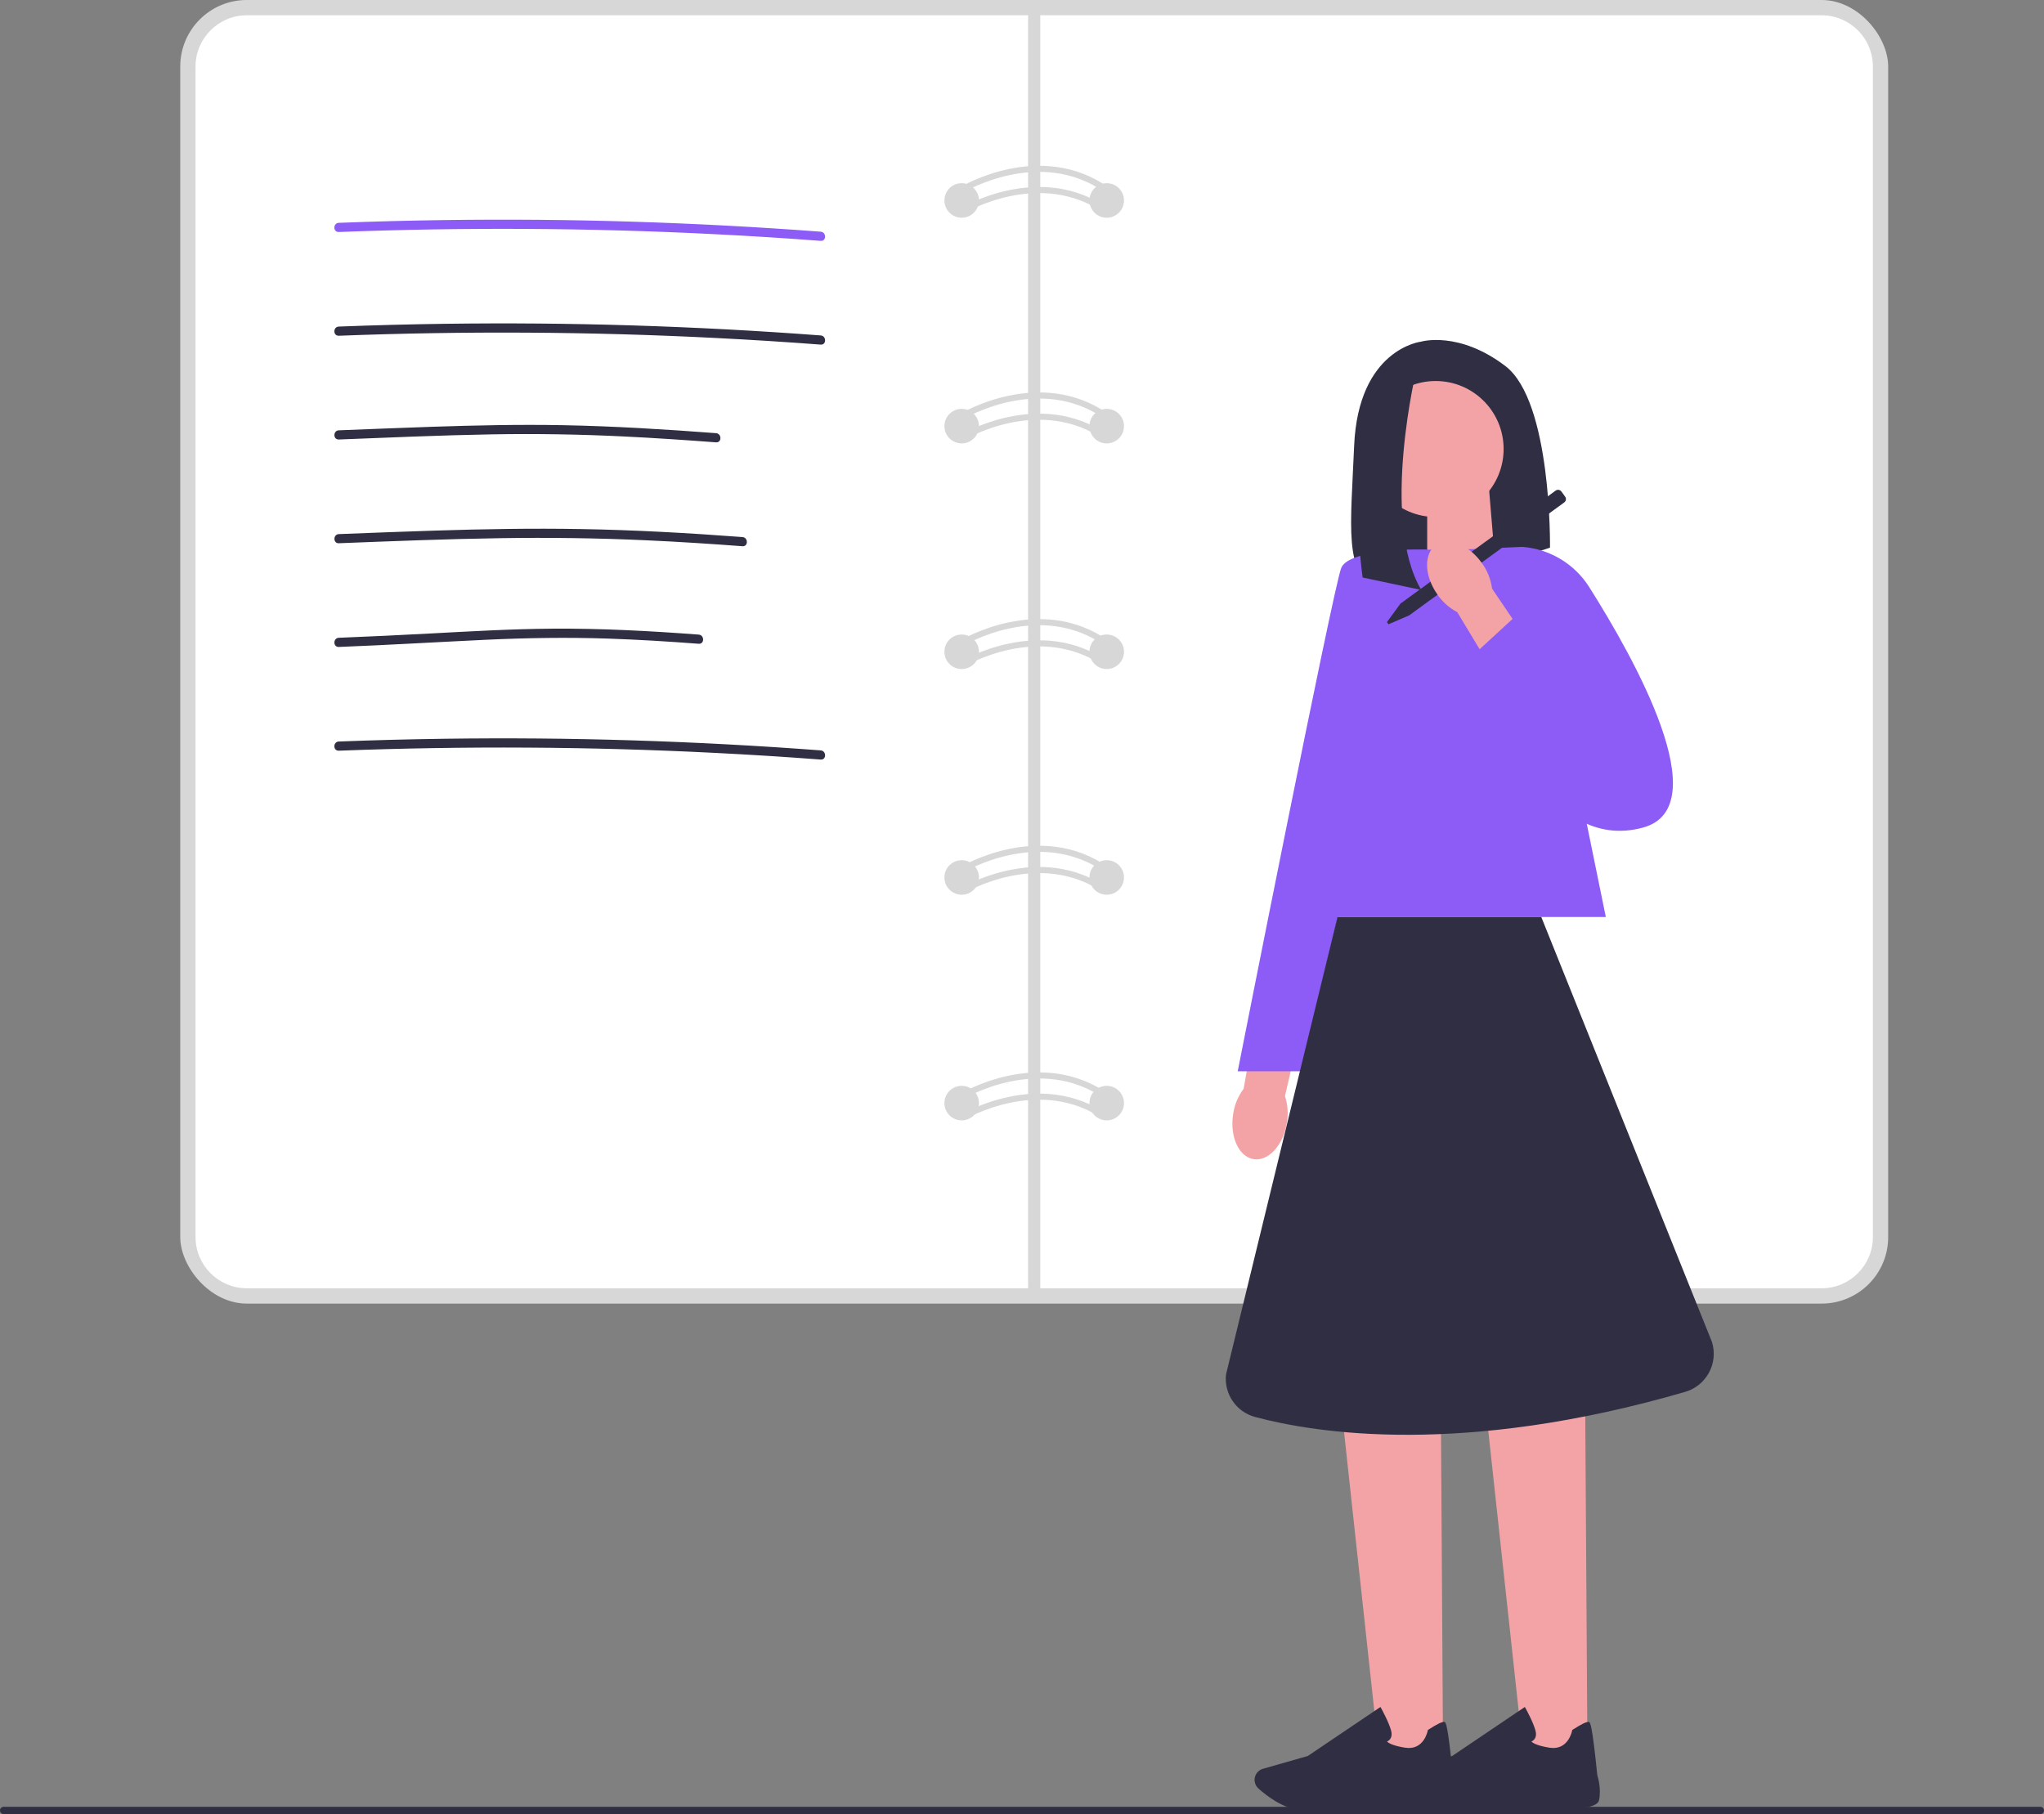 <svg xmlns="http://www.w3.org/2000/svg" xmlns:xlink="http://www.w3.org/1999/xlink" width="668.6" height="593.48" viewBox="0 0 668.6 593.48"><rect x="0" y="0" width="668.6" height="593.48" fill="#808080" stroke="none"/><rect x="58.96" width="558.67" height="426.47" rx="21.76" ry="21.76" fill="#d7d7d8" stroke-width="0"/><path d="M80.72,5c-9.24,0-16.76,7.52-16.76,16.76v382.94c0,9.24,7.52,16.76,16.76,16.76h515.15c9.24,0,16.76-7.52,16.76-16.76V21.76c0-9.24-7.52-16.76-16.76-16.76H80.72Z" fill="#fff" stroke-width="0"/><rect x="336.29" y="2.55" width="3.99" height="421.84" fill="#d7d7d8" stroke-width="0"/><circle cx="314.57" cy="65.58" r="5.65" fill="#d7d7d8" stroke-width="0"/><circle cx="362.01" cy="65.58" r="5.65" fill="#d7d7d8" stroke-width="0"/><circle cx="314.57" cy="139.41" r="5.65" fill="#d7d7d8" stroke-width="0"/><circle cx="362.01" cy="139.41" r="5.65" fill="#d7d7d8" stroke-width="0"/><circle cx="314.57" cy="213.23" r="5.65" fill="#d7d7d8" stroke-width="0"/><circle cx="362.01" cy="213.23" r="5.65" fill="#d7d7d8" stroke-width="0"/><circle cx="314.57" cy="287.06" r="5.65" fill="#d7d7d8" stroke-width="0"/><circle cx="362.01" cy="287.06" r="5.65" fill="#d7d7d8" stroke-width="0"/><circle cx="314.57" cy="360.88" r="5.65" fill="#d7d7d8" stroke-width="0"/><circle cx="362.01" cy="360.88" r="5.65" fill="#d7d7d8" stroke-width="0"/><path d="M315.09,62.97l-1.05-1.7c.26-.16,26.1-15.77,48.54.03l-1.15,1.64c-21.36-15.04-46.1-.12-46.34.03Z" fill="#d7d7d8" stroke-width="0"/><path d="M315.09,69.9l-1.05-1.7c.26-.16,26.1-15.77,48.54.03l-1.15,1.64c-21.36-15.04-46.1-.12-46.34.03Z" fill="#d7d7d8" stroke-width="0"/><path d="M315.09,137.12l-1.05-1.7c.26-.16,26.1-15.77,48.54.03l-1.15,1.64c-21.36-15.04-46.1-.12-46.34.03Z" fill="#d7d7d8" stroke-width="0"/><path d="M315.09,144.06l-1.05-1.7c.26-.16,26.1-15.77,48.54.03l-1.15,1.64c-21.36-15.04-46.1-.12-46.34.03Z" fill="#d7d7d8" stroke-width="0"/><path d="M315.09,211.27l-1.05-1.7c.26-.16,26.1-15.77,48.54.03l-1.15,1.64c-21.36-15.04-46.1-.12-46.34.03Z" fill="#d7d7d8" stroke-width="0"/><path d="M315.09,218.21l-1.05-1.7c.26-.16,26.09-15.77,48.54.03l-1.15,1.64c-21.36-15.04-46.1-.12-46.34.03Z" fill="#d7d7d8" stroke-width="0"/><path d="M315.09,285.42l-1.05-1.7c.26-.16,26.1-15.77,48.54.03l-1.15,1.64c-21.36-15.03-46.1-.12-46.34.03Z" fill="#d7d7d8" stroke-width="0"/><path d="M315.09,292.36l-1.05-1.7c.26-.16,26.09-15.77,48.54.03l-1.15,1.64c-21.36-15.04-46.1-.12-46.34.03Z" fill="#d7d7d8" stroke-width="0"/><path d="M315.09,359.57l-1.05-1.7c.26-.16,26.1-15.77,48.54.03l-1.15,1.63c-21.36-15.04-46.1-.12-46.34.03Z" fill="#d7d7d8" stroke-width="0"/><path d="M315.09,366.51l-1.05-1.7c.26-.16,26.1-15.77,48.54.03l-1.15,1.63c-21.36-15.04-46.1-.12-46.34.03Z" fill="#d7d7d8" stroke-width="0"/><path d="M464.85,111.77s-20.58,2.32-21.91,34.19c-1.11,26.56-3.37,41.36,7.44,46.9,3.86,1.98,8.4,2.15,12.53.8l44.1-14.5s.66-47.8-14.61-59.42c-15.27-11.62-27.55-7.97-27.55-7.97Z" fill="#2f2e43" stroke-width="0"/><polygon points="489.16 185.03 466.84 192.37 466.84 160.24 487.09 160.24 489.16 185.03" fill="#f3a3a6" stroke-width="0"/><path id="uuid-89c22d20-9486-4802-b91b-ddf2a7c7ca0a-46-44-51-53-297" d="M420.93,367.41c-1.21,7.36-6.12,12.64-10.96,11.79-4.85-.85-7.79-7.51-6.58-14.87.44-2.95,1.61-5.74,3.4-8.13l5.53-31.12,15.05,3.15-7.05,30.34c.93,2.87,1.14,5.9.61,8.84,0,0,0,0,0,0Z" fill="#f3a3a6" stroke-width="0"/><polygon points="472.03 574.33 451.13 574.33 439.01 462.64 471.32 462.64 472.03 574.33" fill="#f3a3a6" stroke-width="0"/><path d="M430.77,592.29c-2.2,0-4.16-.05-5.63-.19-5.55-.51-10.85-4.61-13.51-7-1.19-1.07-1.58-2.79-.96-4.27h0c.45-1.06,1.34-1.85,2.45-2.17l14.67-4.19,23.76-16.03.27.48c.1.18,2.43,4.38,3.21,7.22.3,1.08.22,1.98-.23,2.68-.31.48-.75.76-1.1.92.43.45,1.78,1.36,5.93,2.02,6.07.96,7.33-5.32,7.39-5.58l.04-.21.18-.12c2.88-1.86,4.66-2.7,5.27-2.52.38.11,1.02.31,2.74,17.41.17.54,1.38,4.47.56,8.24-.89,4.1-18.78,2.69-22.36,2.36-.1.01-13.49.96-22.67.96Z" fill="#2f2e43" stroke-width="0"/><polygon points="519.26 574.33 498.35 574.33 486.23 462.64 518.54 462.64 519.26 574.33" fill="#f3a3a6" stroke-width="0"/><path d="M478,592.29c-2.2,0-4.16-.05-5.63-.19-5.55-.51-10.85-4.61-13.51-7-1.19-1.07-1.58-2.79-.96-4.27h0c.45-1.06,1.34-1.85,2.45-2.17l14.67-4.19,23.76-16.03.27.48c.1.18,2.43,4.38,3.21,7.22.3,1.08.22,1.98-.23,2.68-.31.48-.75.76-1.1.92.43.45,1.78,1.36,5.93,2.02,6.07.96,7.33-5.32,7.39-5.58l.04-.21.18-.12c2.89-1.86,4.66-2.7,5.27-2.52.38.11,1.02.31,2.74,17.41.17.54,1.38,4.47.56,8.24-.89,4.1-18.78,2.69-22.36,2.36-.1.01-13.49.96-22.67.96Z" fill="#2f2e43" stroke-width="0"/><polygon points="525.27 299.99 423.7 299.99 460.21 179.82 500.71 179.82 525.27 299.99" fill="#8d5cf6" stroke-width="0"/><path d="M466.6,179.84s-25.23-.66-27.88,5.98c-2.66,6.64-33.86,164.65-33.86,164.65h20.58l41.16-170.62Z" fill="#8d5cf6" stroke-width="0"/><circle cx="469.6" cy="146.89" r="22.24" fill="#f3a3a6" stroke-width="0"/><path d="M463.52,120.07s-12.24,49.7,1.37,72.93l-19.17-4.07s-7.43-54.39,7.51-64.28l10.29-4.58Z" fill="#2f2e43" stroke-width="0"/><path d="M504.16,299.99h-66.66l-36.47,149.69c-.67,6.32,3.34,12.22,9.48,13.87,20.01,5.36,68.03,12.95,140.7-8.2,6.99-2.03,10.96-9.41,8.77-16.36l-55.82-139Z" fill="#2f2e43" stroke-width="0"/><path d="M668.6,592.29c0,.66-.53,1.19-1.19,1.19H1.19c-.66,0-1.19-.53-1.19-1.19s.53-1.19,1.19-1.19h666.22c.66,0,1.19.53,1.19,1.19Z" fill="#2f2e43" stroke-width="0"/><path d="M477.21,179.82l20.73-.91c8.98.68,17.1,5.56,21.91,13.17,14.65,23.16,42.06,71.97,17.59,78.66-32.26,8.81-47.89-40.24-47.89-40.24l-12.34-50.68Z" fill="#8d5cf6" stroke-width="0"/><path d="M458.1,197.46l50.76-36.96c.6-.44,1.44-.3,1.88.3l1.23,1.69c.44.6.3,1.44-.3,1.88l-50.75,36.96h-.01s-6.73,2.9-6.73,2.9l-.51-.7,4.43-6.07Z" fill="#2f2e43" stroke-width="0"/><path id="uuid-98bb229b-1f5d-4c6c-926b-55ef96e77de9-47-45-52-54-298" d="M470.1,194.37c-4.26-6.12-4.41-13.33-.35-16.1,4.07-2.77,10.82-.04,15.08,6.08,1.74,2.42,2.84,5.24,3.22,8.2l17.71,26.18-12.99,8.23-16.08-26.68c-2.67-1.41-4.93-3.44-6.59-5.91,0,0,0,0,0,0Z" fill="#f3a3a6" stroke-width="0"/><polygon points="480.58 215.54 495.21 202.07 524.14 229.01 497.24 247.4 480.58 215.54" fill="#8d5cf6" stroke-width="0"/><path d="M110.83,75.9c20.55-.79,41.12-1.13,61.69-1.01s40.8.69,61.17,1.72c11.6.58,23.18,1.31,34.76,2.19,1.93.15,1.92-2.86,0-3-20.51-1.55-41.05-2.64-61.61-3.28s-40.8-.8-61.2-.53c-11.61.16-23.22.46-34.82.91-1.92.07-1.93,3.07,0,3h0Z" fill="#8d5cf6" stroke-width="0"/><path d="M110.83,109.84c20.55-.79,41.12-1.13,61.69-1.01s40.8.69,61.17,1.72c11.6.58,23.18,1.31,34.76,2.19,1.93.15,1.92-2.86,0-3-20.51-1.55-41.05-2.64-61.61-3.28s-40.8-.8-61.2-.53c-11.61.16-23.22.46-34.82.91-1.92.07-1.93,3.07,0,3h0Z" fill="#2f2e43" stroke-width="0"/><path d="M110.83,143.78c16.68-.65,33.37-1.39,50.07-1.68,14.28-.25,28.56-.02,42.82.67,10.17.49,20.33,1.18,30.49,1.94,1.93.15,1.92-2.86,0-3-16.64-1.26-33.3-2.29-49.99-2.61-14.28-.27-28.57.04-42.84.52-10.18.35-20.36.76-30.55,1.16-1.92.07-1.93,3.07,0,3h0Z" fill="#2f2e43" stroke-width="0"/><path d="M110.83,177.72c17.66-.68,35.33-1.4,53-1.66,15.82-.24,31.65-.03,47.46.69,10.53.48,21.05,1.15,31.57,1.95,1.93.15,1.92-2.86,0-3-17.62-1.33-35.26-2.32-52.92-2.62-15.83-.28-31.66,0-47.48.5-10.54.33-21.08.74-31.62,1.15-1.92.07-1.93,3.07,0,3h0Z" fill="#2f2e43" stroke-width="0"/><path d="M110.83,211.65c16.06-.62,32.1-1.6,48.15-2.35,13.26-.62,26.52-.83,39.79-.39,9.94.33,19.87.95,29.78,1.7,1.93.15,1.92-2.86,0-3-16-1.21-32.02-2.06-48.07-1.94-13.29.1-26.55.87-39.81,1.58-9.94.53-19.89,1.01-29.84,1.4-1.92.07-1.93,3.08,0,3h0Z" fill="#2f2e43" stroke-width="0"/><path d="M110.83,245.59c20.55-.79,41.12-1.13,61.69-1.01s40.8.69,61.17,1.72c11.6.58,23.18,1.31,34.76,2.19,1.93.15,1.92-2.86,0-3-20.51-1.55-41.05-2.64-61.61-3.28s-40.8-.8-61.2-.53c-11.61.16-23.22.46-34.82.91-1.92.07-1.93,3.07,0,3h0Z" fill="#2f2e43" stroke-width="0"/></svg>